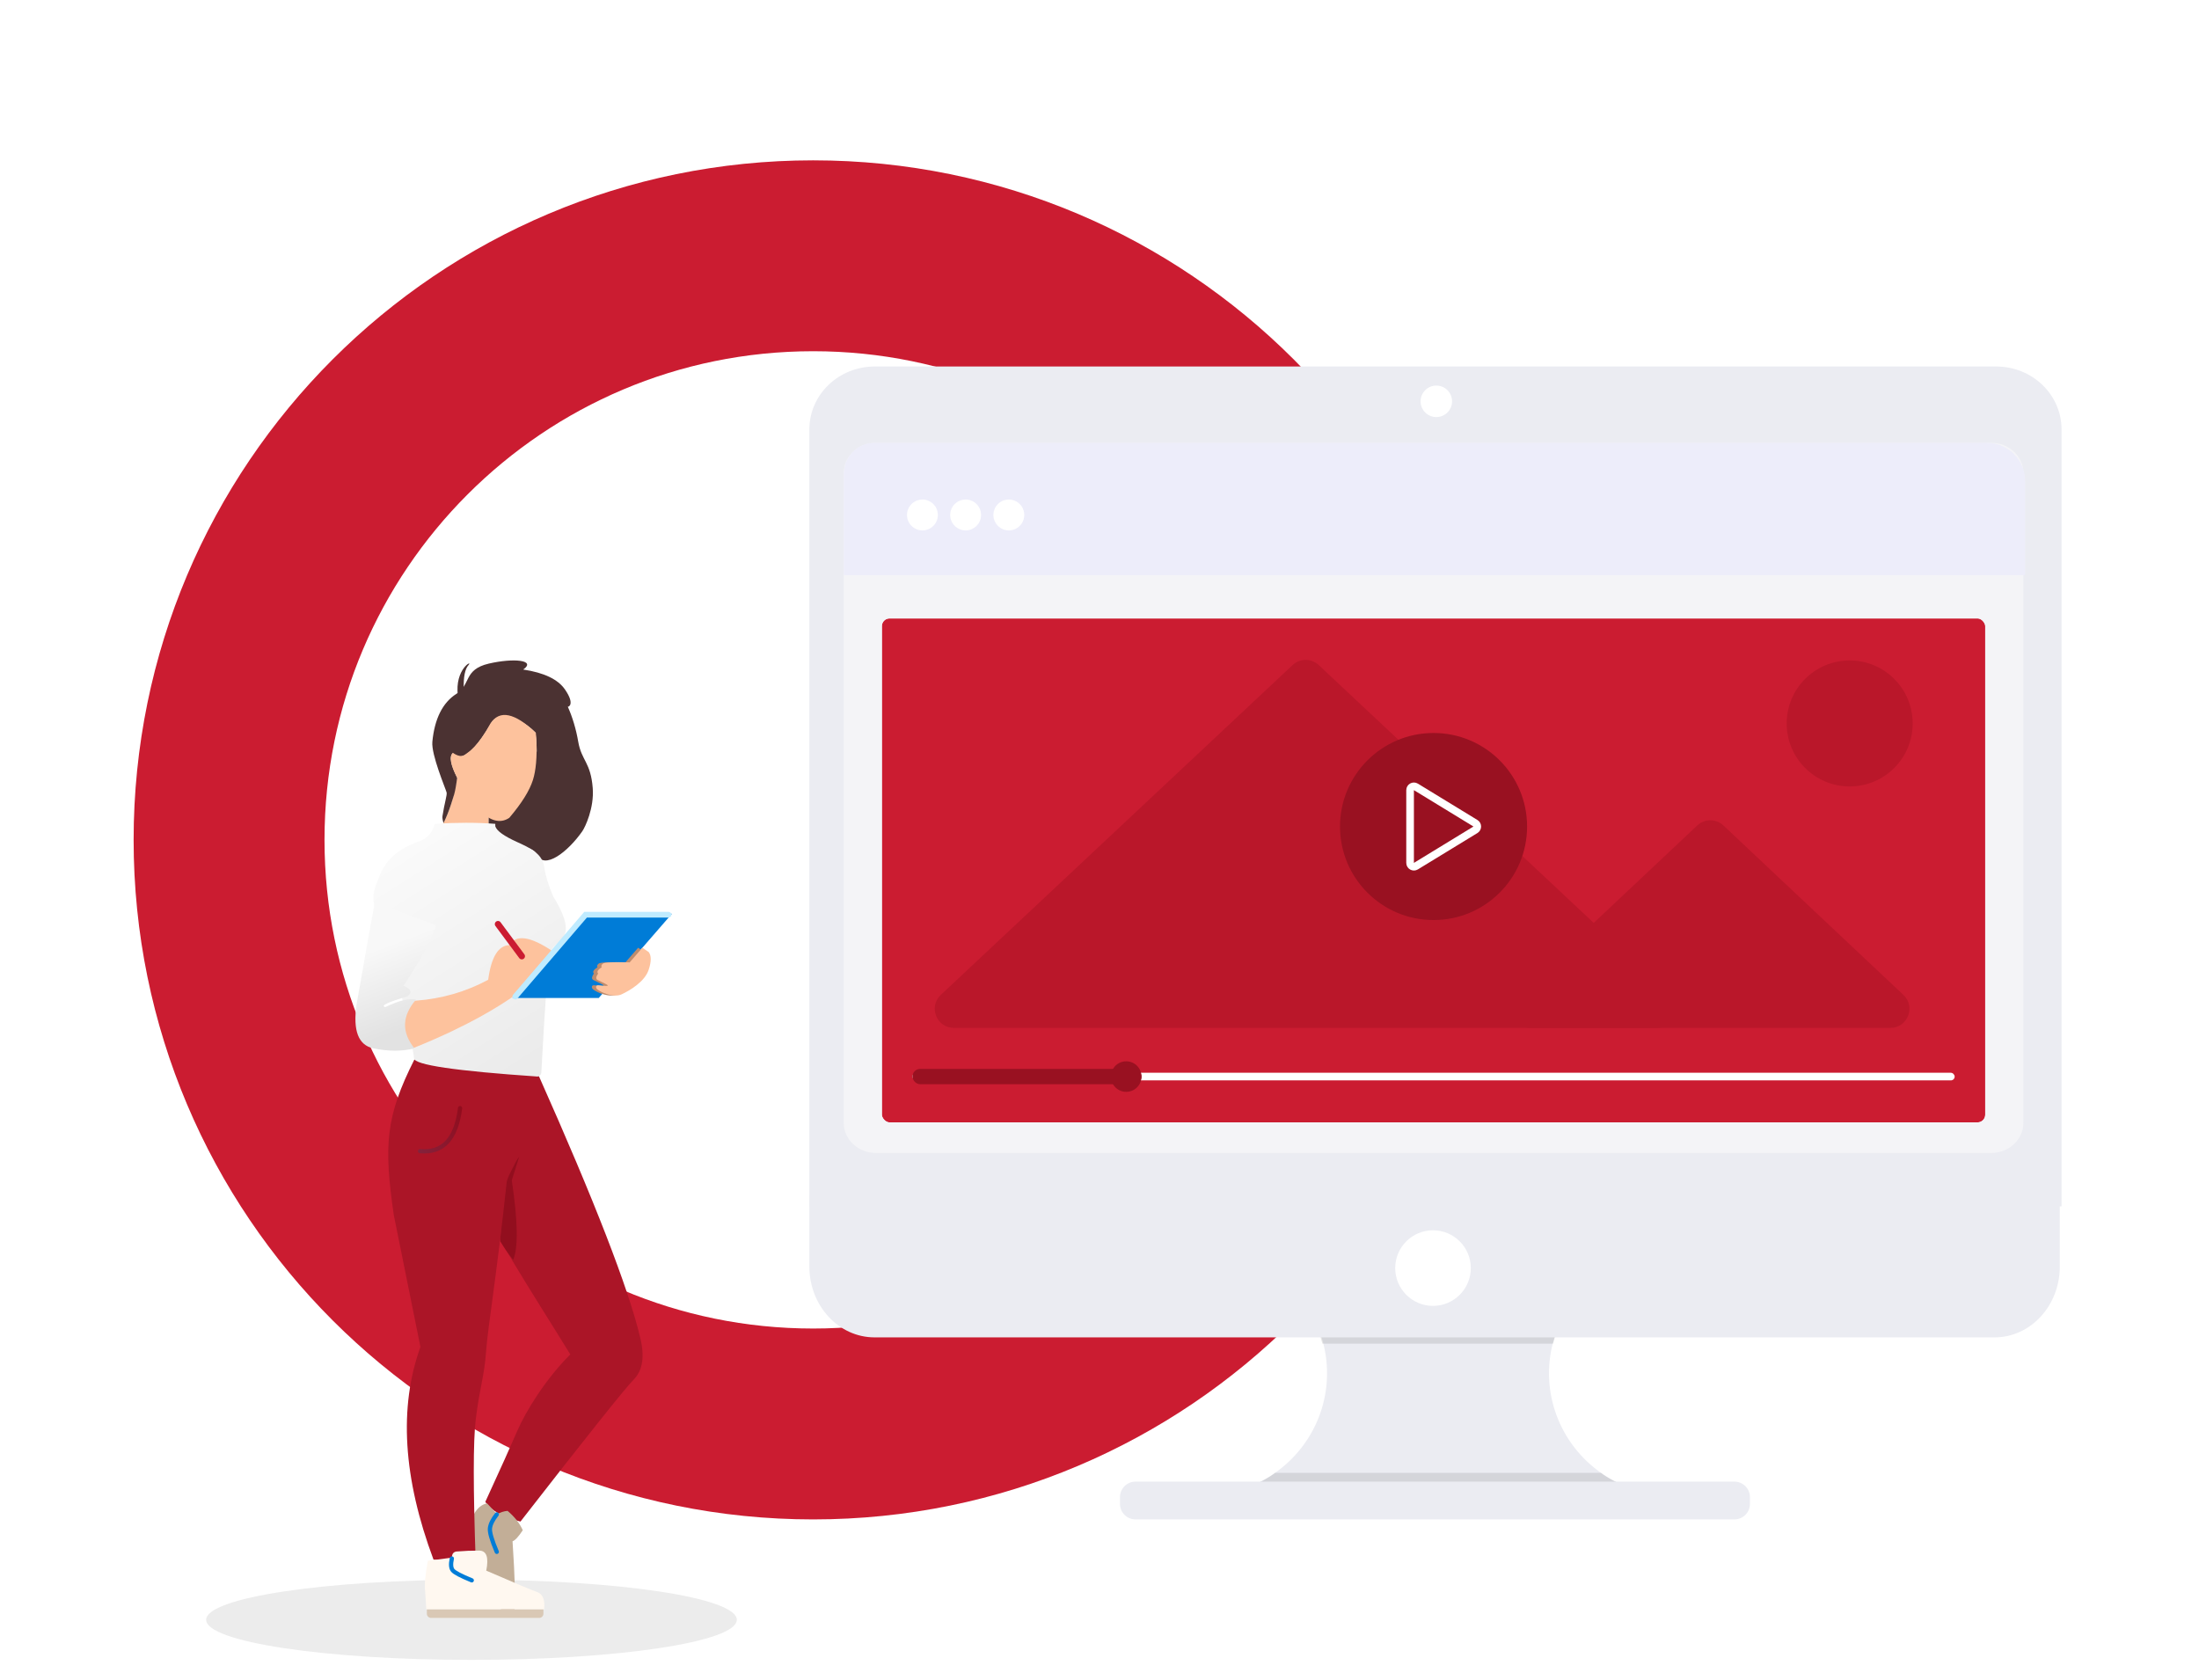 <svg width="576" height="440" viewBox="0 0 576 440" fill="none" xmlns="http://www.w3.org/2000/svg">
                            <path d="M366 220C366 304.5 297.5 373 213 373C128.5 373 60 304.5 60 220C60 135.5 128.5 67 213 67C297.5 67 366 135.5 366 220Z" stroke="#CB1C31" stroke-width="50" />
                            <path d="M425.379 389.167V392.465H326.374V389.787C332.412 387.583 337.65 383.665 341.425 378.527C345.201 373.389 347.344 367.263 347.584 360.925C347.824 354.586 346.149 348.32 342.772 342.919C339.395 337.519 334.468 333.227 328.613 330.587H424.719C420.303 332.584 416.396 335.529 413.285 339.206C410.174 342.883 407.937 347.2 406.739 351.839C405.129 358.084 405.467 364.663 407.709 370.716C409.951 376.769 413.993 382.016 419.308 385.772C421.202 387.115 423.238 388.253 425.379 389.167Z"
                                  fill="#EBECF2" />
                            <path opacity="0.1" d="M424.861 330.515C420.424 332.531 416.5 335.503 413.375 339.215C410.25 342.927 408.003 347.283 406.799 351.966H346.393C345.189 347.283 342.942 342.927 339.817 339.215C336.692 335.503 332.767 332.531 328.331 330.515H424.861Z" fill="black"
                            />
                            <path d="M212 313.189V331.755C212 342.006 219.649 350.316 229.088 350.316H522.454C531.892 350.316 539.541 342.006 539.541 331.755V313.189H212Z" fill="#EBECF2" />
                            <path opacity="0.1" d="M426.098 389.505L425.686 393.218H326.681L325.443 390.243C328.159 389.138 331.652 387.641 334.006 385.792H419.33C421.225 387.281 423.957 388.493 426.098 389.505Z" fill="black" />
                            <path d="M454.293 388.099H297.447C295.194 388.099 293.366 389.917 293.366 392.159V393.941C293.366 396.183 295.194 398 297.447 398H454.293C456.547 398 458.374 396.183 458.374 393.941V392.159C458.374 389.917 456.547 388.099 454.293 388.099Z" fill="#EBECF2"
                            />
                            <path d="M540 112.475C540 108.105 538.197 103.915 534.988 100.825C531.779 97.736 527.427 96 522.889 96H229.112C224.573 96 220.221 97.736 217.012 100.825C213.803 103.915 212 108.105 212 112.475V316H540V112.475Z" fill="#EBECF2" />
                            <path d="M530 123.895V294.105C530.001 295.142 529.784 296.169 529.362 297.127C528.941 298.085 528.322 298.955 527.543 299.688C526.763 300.422 525.838 301.003 524.819 301.4C523.8 301.796 522.709 302 521.606 302H229.394C228.292 302 227.2 301.796 226.181 301.4C225.162 301.003 224.237 300.422 223.457 299.688C222.678 298.955 222.059 298.085 221.638 297.127C221.216 296.169 220.999 295.142 221 294.105V123.895C221 121.801 221.884 119.793 223.458 118.313C225.033 116.832 227.168 116 229.394 116H521.606C523.832 116 525.967 116.832 527.542 118.313C529.116 119.793 530 121.801 530 123.895Z"
                                  fill="#F4F4F7" />
                            <path d="M376.227 109.25C378.505 109.25 380.352 107.403 380.352 105.125C380.352 102.847 378.505 101 376.227 101C373.948 101 372.102 102.847 372.102 105.125C372.102 107.403 373.948 109.25 376.227 109.25Z" fill="white" />
                            <path d="M375.358 342.066C380.826 342.066 385.259 337.633 385.259 332.165C385.259 326.697 380.826 322.265 375.358 322.265C369.891 322.265 365.458 326.697 365.458 332.165C365.458 337.633 369.891 342.066 375.358 342.066Z" fill="white" />
                            <path d="M221.074 124C221.074 119.582 224.656 116 229.074 116H520.464C525.987 116 530.464 120.477 530.464 126V150.652H221.074V124Z" fill="#EDEDFA" />
                            <circle cx="241.618" cy="134.892" r="4.042" fill="white" />
                            <circle cx="252.936" cy="134.892" r="4.042" fill="white" />
                            <circle cx="264.251" cy="134.892" r="4.042" fill="white" />
                            <g filter="url(#filter0_d)">
                                <rect x="231" y="160" width="289" height="132" rx="2" fill="#CB1C31" />
                                <rect x="229" y="158" width="293" height="136" rx="4" stroke="#F4F4F7" stroke-width="4" />
                            </g>
                            <rect x="239" y="281" width="273" height="2" rx="1" fill="white" />
                            <rect x="239" y="280" width="60" height="4" rx="2" fill="#991121" />
                            <circle cx="484.5" cy="189.5" r="16.5" fill="#BA172A" />
                            <path d="M338.58 174.206C340.503 172.403 343.497 172.403 345.42 174.206L437.566 260.602C440.873 263.703 438.679 269.25 434.146 269.25H249.854C245.321 269.25 243.127 263.703 246.434 260.602L338.58 174.206Z" fill="#BA172A" />
                            <path d="M444.573 216.226C446.498 214.414 449.502 214.414 451.427 216.226L498.577 260.609C501.873 263.713 499.677 269.25 495.149 269.25H400.851C396.323 269.25 394.127 263.713 397.423 260.609L444.573 216.226Z" fill="#BA172A" />
                            <circle cx="295" cy="282" r="4" fill="#991121" />
                            <circle cx="375.5" cy="216.5" r="24.5" fill="#991121" />
                            <path d="M386.476 215.646C387.114 216.036 387.114 216.963 386.476 217.353L370.876 226.88C370.209 227.287 369.354 226.808 369.354 226.027L369.354 206.973C369.354 206.192 370.209 205.713 370.876 206.12L386.476 215.646Z" stroke="white" stroke-width="2" />
                            <path d="M123.5 434.796C85.116 434.796 54 430.095 54 424.296C54 418.497 85.116 413.796 123.5 413.796C161.884 413.796 193 418.497 193 424.296C193 430.095 161.884 434.796 123.5 434.796Z" fill="#ECECEC" />
                            <path fill-rule="evenodd" clip-rule="evenodd" d="M141.159 281.885C155.764 314.657 164.592 337.42 167.643 350.173C168.923 355.212 168.378 358.938 166.009 361.352C163.64 363.765 153.749 376.167 136.335 398.557C131.74 397.46 128.67 395.738 127.125 393.392C131.085 384.773 133.847 378.639 135.413 374.991C137.76 369.519 143.051 361.078 149.383 354.781C140 339.5 127.281 320.212 125.5 313C123.719 305.788 128.97 303.337 132.591 280.913L141.159 281.885Z"
                                  fill="#AB1527" />
                            <path fill-rule="evenodd" clip-rule="evenodd" d="M136 303L134.056 309.178C135.656 319.891 135.777 326.832 134.42 330C133.549 328.881 132.907 328.025 132.494 327.433C132.147 326.935 131.649 326.157 131 325.097L132.309 307.933L136 303Z" fill="#920E1E" />
                            <path fill-rule="evenodd" clip-rule="evenodd" d="M124.118 396.669C125.001 395.047 126.153 394.086 127.574 393.784L130.224 396.669C131.073 396.14 131.983 395.838 132.955 395.761C134.8 397.32 136.126 399.01 136.934 400.83C135.831 402.517 134.938 403.485 134.255 403.733C134.897 413.496 135.058 419.6 134.737 422.044C134.416 424.488 130.067 421.379 121.692 412.717L124.118 396.669Z"
                                  fill="#C2AE97" />
                            <path d="M130.123 396.69C129.052 398.06 128.457 399.266 128.337 400.307C128.217 401.348 128.813 403.411 130.123 406.495" stroke="#007CD7" stroke-width="1.11" stroke-linecap="round" />
                            <path fill-rule="evenodd" clip-rule="evenodd" d="M108.535 277.552C101 292.5 100.5 300 103.152 318.283L110.125 352.824C104.43 368.611 105.575 387.185 113.559 408.546L124.616 409.301C123.93 389.962 123.93 377.466 124.616 371.813C125.645 363.334 126.85 360.648 127.323 354.033C127.796 347.418 130 335 132.697 309.912C132.746 308.098 135.743 303.978 135.794 302.288C136.06 293.455 135.539 284.823 134.232 276.391L108.535 277.552Z"
                                  fill="#AB1527" />
                            <path fill-rule="evenodd" clip-rule="evenodd" d="M112.057 408.843C111.36 412.75 111.128 415.39 111.36 416.765L111.665 421.563H142.523C142.792 419.054 142.169 417.533 140.655 417C139.14 416.467 134.712 414.607 127.368 411.419C128.071 407.925 127.444 406.174 125.485 406.168C123.526 406.162 121.655 406.236 119.87 406.388C118.872 406.388 118.372 406.928 118.372 408.009L112.057 408.843Z"
                                  fill="#FFF8F0" />
                            <path fill-rule="evenodd" clip-rule="evenodd" d="M142.342 421.584H111.807V422.694C111.807 423.308 112.305 423.805 112.918 423.805H141.231C141.845 423.805 142.342 423.308 142.342 422.694V421.584Z" fill="#D9C8B5" />
                            <path d="M118.357 408.237C118.029 409.719 118.108 410.753 118.596 411.341C119.084 411.929 120.743 412.802 123.574 413.959" stroke="#007CD7" stroke-width="1.11" stroke-linecap="round" />
                            <path opacity="0.6" d="M120.506 290.267C119.495 298.344 116.001 302.099 110.024 301.532" stroke="url(#paint0_linear)" stroke-width="1.11" stroke-linecap="round" />
                            <path fill-rule="evenodd" clip-rule="evenodd" d="M115.861 216.097C117.731 212.643 119.018 208.505 119.723 203.682L128.016 213.099V216.097H115.861Z" fill="#FDC29D" />
                            <path fill-rule="evenodd" clip-rule="evenodd" d="M118.156 210.657C117.581 212.436 116.92 214.08 116.174 215.588C115.927 214.803 115.835 214.201 115.898 213.781C116.401 210.432 117.16 208.212 116.982 207.573C116.665 206.434 112.928 197.667 113.251 194.297C113.811 188.443 115.859 184.062 119.599 181.715C123.338 179.368 121.414 175.381 127.994 173.837C134.574 172.294 140.533 172.928 137.051 175.381C142.503 176.198 146.148 177.938 147.987 180.6C150.744 184.593 148.816 185.252 148.725 185.102C149.981 187.932 150.894 190.997 151.463 194.297C152.318 199.247 154.736 199.65 155.259 206.434C155.66 211.635 153.287 216.659 152.514 217.762C148.8 223.066 142.526 228.097 140.538 223.74C138.929 220.213 127.446 222.444 127.994 215.814C128.027 215.414 127.921 213.368 128.213 212.769C130.569 207.927 140.585 198.979 140.585 196.713C140.585 194.389 140.262 191.909 140.242 191.887C139.959 191.575 137.169 188.701 133.543 187.811C131.125 187.217 129.426 187.865 128.444 189.754C126.174 193.593 124.205 196.108 122.536 197.299C120.867 198.49 119.561 198.49 118.617 197.299C117.635 198.043 118.014 200.182 119.754 203.718C119.58 204.999 119.432 205.953 119.309 206.58C119.065 207.832 119.019 207.988 118.156 210.657Z"
                                  fill="#4B3232" />
                            <path fill-rule="evenodd" clip-rule="evenodd" d="M121.466 180.324C121.394 177.267 121.807 175.234 122.706 174.223C124.056 172.706 119.014 175.129 119.941 182.3L121.466 180.324Z" fill="#4B3232" />
                            <path fill-rule="evenodd" clip-rule="evenodd" d="M119.723 203.681C118.006 200.41 117.637 198.249 118.614 197.197C119.939 198.089 120.983 198.263 121.745 197.717C122.889 196.899 125.169 195.535 128.492 189.473C130.883 185.868 134.839 186.697 140.359 191.962C140.438 192.826 140.486 193.464 140.503 193.876C140.699 198.376 140.372 201.853 139.594 204.31C138.71 207.105 136.648 210.408 133.409 214.219C131.322 215.619 129.002 215.237 126.447 213.074C122.615 209.83 122.282 208.291 121.323 206.415C120.685 205.163 120.151 204.252 119.723 203.681Z"
                                  fill="#FDC29D" />
                            <path fill-rule="evenodd" clip-rule="evenodd" d="M129.734 215.799C124.777 215.429 119.495 215.429 113.889 215.799C113.279 218.003 112.015 219.487 110.098 220.25C107.221 221.395 101.363 223.266 99.002 230.513C98.09 232.515 97.697 234.294 97.822 235.85C97.947 237.407 100.294 245.225 104.863 259.306C107.114 269.517 108.308 275.493 108.444 277.232C108.579 278.941 119.3 280.524 140.608 281.98L140.608 281.98C141.22 282.022 141.749 281.559 141.791 280.948C141.792 280.942 141.792 280.937 141.792 280.932C142.776 262.616 143.542 252.211 144.09 249.715C144.928 245.895 152.399 247.003 144.891 234.788C143.66 231.909 142.872 229.308 142.527 226.985C142.009 223.5 138.648 222.02 135.357 220.521C132.066 219.022 130.114 217.665 129.734 216.439V215.799Z"
                                  fill="url(#paint1_linear)" />
                            <path fill-rule="evenodd" clip-rule="evenodd" d="M109.006 262.112C115.739 261.609 122.027 259.788 127.872 256.648C128.671 250.716 130.503 247.693 133.368 247.579C135.125 244.696 138.932 245.235 144.789 249.197C139.501 256.017 135.871 260.08 133.9 261.384C130.943 263.34 123.436 268.4 108.525 274.429L106.391 274.13L104.48 264.896L108.1 262.112H109.006Z"
                                  fill="#FDC29D" />
                            <path fill-rule="evenodd" clip-rule="evenodd" d="M114.24 242.372L98.19 236.327L96.474 245.657L93.392 263.156C92.405 269.98 93.881 273.798 97.821 274.61C101.761 275.422 105.338 275.422 108.553 274.61C105.143 270.351 105.282 266.096 108.97 261.846C107.329 261.387 104.643 262.037 100.913 263.797C99.612 263.44 101.537 262.516 106.688 261.023C108.057 260.025 107.732 259.086 105.713 258.205C108.818 253.463 110.972 249.797 112.177 247.205C113.381 244.614 114.069 243.003 114.24 242.372Z"
                                  fill="url(#paint2_linear)" />
                            <path d="M136.68 250.47L130.445 242.069" stroke="#CB1C31" stroke-width="1.666" stroke-linecap="round" />
                            <path fill-rule="evenodd" clip-rule="evenodd" d="M176 239.349H153.263L134.23 261.407H156.84L176 239.349Z" fill="#007CD7" />
                            <path fill-rule="evenodd" clip-rule="evenodd" d="M167.149 248.258L163.825 252.085C159.538 251.958 157.195 252.07 156.797 252.421C156.398 252.772 156.302 253.084 156.508 253.358C155.457 254.027 155.143 254.58 155.567 255.016C155.015 255.785 154.929 256.328 155.309 256.644C157.187 257.537 158.117 258.025 158.1 258.107C158.018 258.5 155.641 257.961 155.309 258.107C154.902 258.286 154.971 258.851 155.309 259.129C156.361 259.994 159.661 261.425 161.743 260.446C163.825 259.468 167.789 257.168 168.82 253.977C169.508 251.85 169.508 250.32 168.82 249.388L167.149 248.258Z"
                                  fill="#BE8C6D" />
                            <path fill-rule="evenodd" clip-rule="evenodd" d="M168.26 248.258L164.937 252.085C160.649 251.958 158.306 252.07 157.908 252.421C157.51 252.772 157.413 253.084 157.619 253.358C156.568 254.027 156.254 254.58 156.678 255.016C156.126 255.785 156.04 256.328 156.42 256.644C158.298 257.537 159.228 258.025 159.211 258.107C159.13 258.5 156.752 257.961 156.42 258.107C156.014 258.286 156.082 258.851 156.42 259.129C157.472 259.994 160.772 261.425 162.855 260.446C164.937 259.468 168.9 257.168 169.932 253.977C170.619 251.85 170.619 250.32 169.932 249.388L168.26 248.258Z"
                                  fill="#FDC29D" />
                            <path d="M175.104 239.604H153.386L134.986 261.033" stroke="#BFEBFF" stroke-width="1.5" stroke-linecap="round" />
                            <defs>
                                <filter id="filter0_d" x="221" y="152" width="309" height="152" filterUnits="userSpaceOnUse" color-interpolation-filters="sRGB">
                                    <feFlood flood-opacity="0" result="BackgroundImageFix" />
                                    <feColorMatrix in="SourceAlpha" type="matrix" values="0 0 0 0 0 0 0 0 0 0 0 0 0 0 0 0 0 0 127 0" />
                                    <feOffset dy="2" />
                                    <feGaussianBlur stdDeviation="3" />
                                    <feColorMatrix type="matrix" values="0 0 0 0 0.796 0 0 0 0 0.11 0 0 0 0 0.192 0 0 0 0.15 0" />
                                    <feBlend mode="normal" in2="BackgroundImageFix" result="effect1_dropShadow" />
                                    <feBlend mode="normal" in="SourceGraphic" in2="effect1_dropShadow" result="shape" />
                                </filter>
                                <linearGradient id="paint0_linear" x1="120.506" y1="290.267" x2="98.665" y2="303.048" gradientUnits="userSpaceOnUse">
                                    <stop stop-color="#800817" />
                                    <stop offset="1" stop-color="#5D436A" />
                                </linearGradient>
                                <linearGradient id="paint1_linear" x1="109.576" y1="195.583" x2="155.394" y2="267.804" gradientUnits="userSpaceOnUse">
                                    <stop stop-color="white" />
                                    <stop offset="1" stop-color="#EBEBEB" />
                                </linearGradient>
                                <linearGradient id="paint2_linear" x1="99" y1="244.5" x2="108.5" y2="269.5" gradientUnits="userSpaceOnUse">
                                    <stop offset="0.139" stop-color="#F8F8F8" />
                                    <stop offset="0.966" stop-color="#E2E2E2" />
                                </linearGradient>
                            </defs>
                        </svg>
